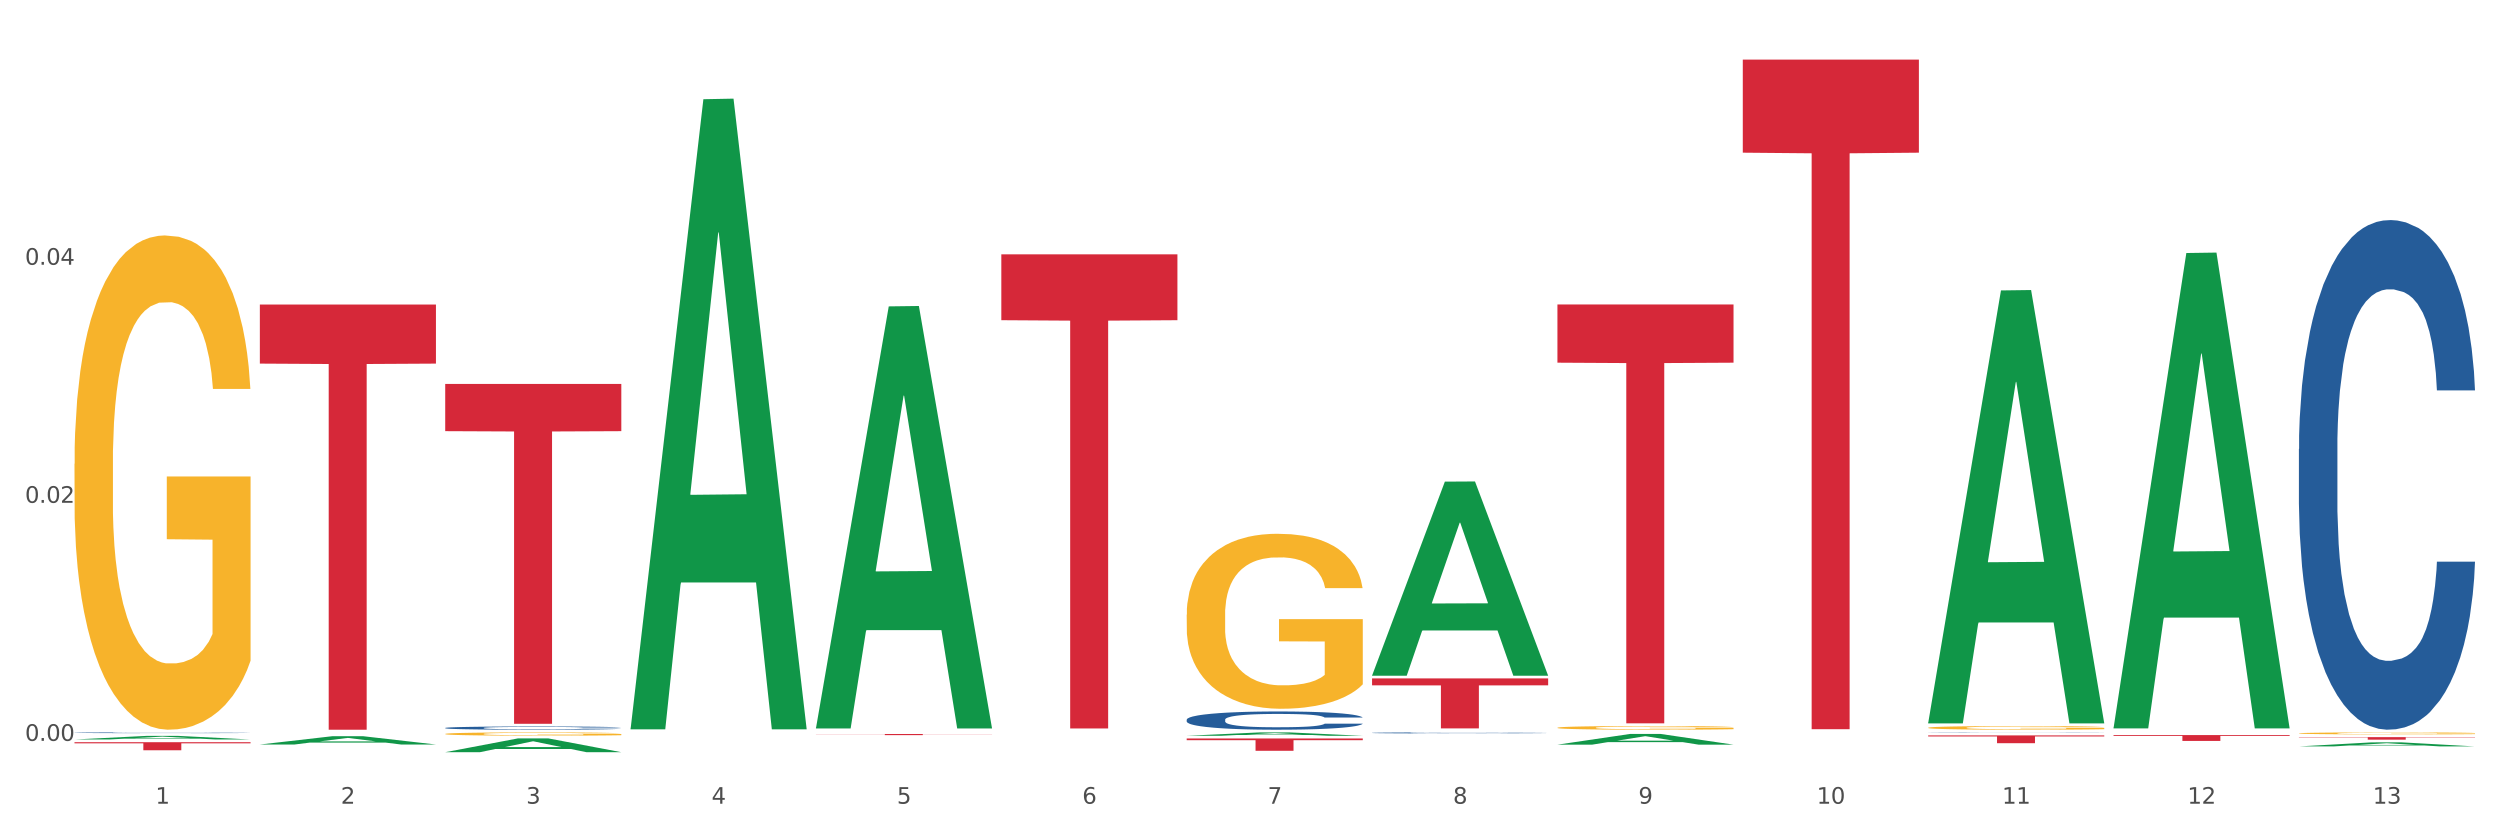 <?xml version="1.0" encoding="utf-8" standalone="no"?>
<!DOCTYPE svg PUBLIC "-//W3C//DTD SVG 1.1//EN"
  "http://www.w3.org/Graphics/SVG/1.1/DTD/svg11.dtd">
<svg xmlns:xlink="http://www.w3.org/1999/xlink" width="1080pt" height="360pt" viewBox="0 0 1080 360" xmlns="http://www.w3.org/2000/svg" version="1.1">
 <rect x="0" y="0" width="1080" height="360" fill="#333333" stroke="none"/>
 <defs>
  <style type="text/css">*{stroke-linejoin: round; stroke-linecap: butt}</style>
 </defs>
 <g id="figure_1">
  <g id="patch_1">
   <path d="M 0 360 
L 1080 360 
L 1080 0 
L 0 0 
z
" style="fill: #ffffff; stroke: #ffffff; stroke-linejoin: miter"/>
  </g>
  <g id="axes_1">
   <g id="matplotlib.axis_1">
    <g id="xtick_1">
     <g id="text_1">
      <!-- 1 -->
      <g style="fill: #4d4d4d" transform="translate(67.159 347.204) scale(0.096 -0.096)">
       <defs>
        <path id="DejaVuSans-31" d="M 794 531 
L 1825 531 
L 1825 4091 
L 703 3866 
L 703 4441 
L 1819 4666 
L 2450 4666 
L 2450 531 
L 3481 531 
L 3481 0 
L 794 0 
L 794 531 
z
" transform="scale(0.016)"/>
       </defs>
       <use xlink:href="#DejaVuSans-31"/>
      </g>
     </g>
    </g>
    <g id="xtick_2">
     <g id="text_2">
      <!-- 2 -->
      <g style="fill: #4d4d4d" transform="translate(147.238 347.204) scale(0.096 -0.096)">
       <defs>
        <path id="DejaVuSans-32" d="M 1228 531 
L 3431 531 
L 3431 0 
L 469 0 
L 469 531 
Q 828 903 1448 1529 
Q 2069 2156 2228 2338 
Q 2531 2678 2651 2914 
Q 2772 3150 2772 3378 
Q 2772 3750 2511 3984 
Q 2250 4219 1831 4219 
Q 1534 4219 1204 4116 
Q 875 4013 500 3803 
L 500 4441 
Q 881 4594 1212 4672 
Q 1544 4750 1819 4750 
Q 2544 4750 2975 4387 
Q 3406 4025 3406 3419 
Q 3406 3131 3298 2873 
Q 3191 2616 2906 2266 
Q 2828 2175 2409 1742 
Q 1991 1309 1228 531 
z
" transform="scale(0.016)"/>
       </defs>
       <use xlink:href="#DejaVuSans-32"/>
      </g>
     </g>
    </g>
    <g id="xtick_3">
     <g id="text_3">
      <!-- 3 -->
      <g style="fill: #4d4d4d" transform="translate(227.317 347.204) scale(0.096 -0.096)">
       <defs>
        <path id="DejaVuSans-33" d="M 2597 2516 
Q 3050 2419 3304 2112 
Q 3559 1806 3559 1356 
Q 3559 666 3084 287 
Q 2609 -91 1734 -91 
Q 1441 -91 1130 -33 
Q 819 25 488 141 
L 488 750 
Q 750 597 1062 519 
Q 1375 441 1716 441 
Q 2309 441 2620 675 
Q 2931 909 2931 1356 
Q 2931 1769 2642 2001 
Q 2353 2234 1838 2234 
L 1294 2234 
L 1294 2753 
L 1863 2753 
Q 2328 2753 2575 2939 
Q 2822 3125 2822 3475 
Q 2822 3834 2567 4026 
Q 2313 4219 1838 4219 
Q 1578 4219 1281 4162 
Q 984 4106 628 3988 
L 628 4550 
Q 988 4650 1302 4700 
Q 1616 4750 1894 4750 
Q 2613 4750 3031 4423 
Q 3450 4097 3450 3541 
Q 3450 3153 3228 2886 
Q 3006 2619 2597 2516 
z
" transform="scale(0.016)"/>
       </defs>
       <use xlink:href="#DejaVuSans-33"/>
      </g>
     </g>
    </g>
    <g id="xtick_4">
     <g id="text_4">
      <!-- 4 -->
      <g style="fill: #4d4d4d" transform="translate(307.396 347.204) scale(0.096 -0.096)">
       <defs>
        <path id="DejaVuSans-34" d="M 2419 4116 
L 825 1625 
L 2419 1625 
L 2419 4116 
z
M 2253 4666 
L 3047 4666 
L 3047 1625 
L 3713 1625 
L 3713 1100 
L 3047 1100 
L 3047 0 
L 2419 0 
L 2419 1100 
L 313 1100 
L 313 1709 
L 2253 4666 
z
" transform="scale(0.016)"/>
       </defs>
       <use xlink:href="#DejaVuSans-34"/>
      </g>
     </g>
    </g>
    <g id="xtick_5">
     <g id="text_5">
      <!-- 5 -->
      <g style="fill: #4d4d4d" transform="translate(387.475 347.204) scale(0.096 -0.096)">
       <defs>
        <path id="DejaVuSans-35" d="M 691 4666 
L 3169 4666 
L 3169 4134 
L 1269 4134 
L 1269 2991 
Q 1406 3038 1543 3061 
Q 1681 3084 1819 3084 
Q 2600 3084 3056 2656 
Q 3513 2228 3513 1497 
Q 3513 744 3044 326 
Q 2575 -91 1722 -91 
Q 1428 -91 1123 -41 
Q 819 9 494 109 
L 494 744 
Q 775 591 1075 516 
Q 1375 441 1709 441 
Q 2250 441 2565 725 
Q 2881 1009 2881 1497 
Q 2881 1984 2565 2268 
Q 2250 2553 1709 2553 
Q 1456 2553 1204 2497 
Q 953 2441 691 2322 
L 691 4666 
z
" transform="scale(0.016)"/>
       </defs>
       <use xlink:href="#DejaVuSans-35"/>
      </g>
     </g>
    </g>
    <g id="xtick_6">
     <g id="text_6">
      <!-- 6 -->
      <g style="fill: #4d4d4d" transform="translate(467.554 347.204) scale(0.096 -0.096)">
       <defs>
        <path id="DejaVuSans-36" d="M 2113 2584 
Q 1688 2584 1439 2293 
Q 1191 2003 1191 1497 
Q 1191 994 1439 701 
Q 1688 409 2113 409 
Q 2538 409 2786 701 
Q 3034 994 3034 1497 
Q 3034 2003 2786 2293 
Q 2538 2584 2113 2584 
z
M 3366 4563 
L 3366 3988 
Q 3128 4100 2886 4159 
Q 2644 4219 2406 4219 
Q 1781 4219 1451 3797 
Q 1122 3375 1075 2522 
Q 1259 2794 1537 2939 
Q 1816 3084 2150 3084 
Q 2853 3084 3261 2657 
Q 3669 2231 3669 1497 
Q 3669 778 3244 343 
Q 2819 -91 2113 -91 
Q 1303 -91 875 529 
Q 447 1150 447 2328 
Q 447 3434 972 4092 
Q 1497 4750 2381 4750 
Q 2619 4750 2861 4703 
Q 3103 4656 3366 4563 
z
" transform="scale(0.016)"/>
       </defs>
       <use xlink:href="#DejaVuSans-36"/>
      </g>
     </g>
    </g>
    <g id="xtick_7">
     <g id="text_7">
      <!-- 7 -->
      <g style="fill: #4d4d4d" transform="translate(547.634 347.204) scale(0.096 -0.096)">
       <defs>
        <path id="DejaVuSans-37" d="M 525 4666 
L 3525 4666 
L 3525 4397 
L 1831 0 
L 1172 0 
L 2766 4134 
L 525 4134 
L 525 4666 
z
" transform="scale(0.016)"/>
       </defs>
       <use xlink:href="#DejaVuSans-37"/>
      </g>
     </g>
    </g>
    <g id="xtick_8">
     <g id="text_8">
      <!-- 8 -->
      <g style="fill: #4d4d4d" transform="translate(627.713 347.204) scale(0.096 -0.096)">
       <defs>
        <path id="DejaVuSans-38" d="M 2034 2216 
Q 1584 2216 1326 1975 
Q 1069 1734 1069 1313 
Q 1069 891 1326 650 
Q 1584 409 2034 409 
Q 2484 409 2743 651 
Q 3003 894 3003 1313 
Q 3003 1734 2745 1975 
Q 2488 2216 2034 2216 
z
M 1403 2484 
Q 997 2584 770 2862 
Q 544 3141 544 3541 
Q 544 4100 942 4425 
Q 1341 4750 2034 4750 
Q 2731 4750 3128 4425 
Q 3525 4100 3525 3541 
Q 3525 3141 3298 2862 
Q 3072 2584 2669 2484 
Q 3125 2378 3379 2068 
Q 3634 1759 3634 1313 
Q 3634 634 3220 271 
Q 2806 -91 2034 -91 
Q 1263 -91 848 271 
Q 434 634 434 1313 
Q 434 1759 690 2068 
Q 947 2378 1403 2484 
z
M 1172 3481 
Q 1172 3119 1398 2916 
Q 1625 2713 2034 2713 
Q 2441 2713 2670 2916 
Q 2900 3119 2900 3481 
Q 2900 3844 2670 4047 
Q 2441 4250 2034 4250 
Q 1625 4250 1398 4047 
Q 1172 3844 1172 3481 
z
" transform="scale(0.016)"/>
       </defs>
       <use xlink:href="#DejaVuSans-38"/>
      </g>
     </g>
    </g>
    <g id="xtick_9">
     <g id="text_9">
      <!-- 9 -->
      <g style="fill: #4d4d4d" transform="translate(707.792 347.204) scale(0.096 -0.096)">
       <defs>
        <path id="DejaVuSans-39" d="M 703 97 
L 703 672 
Q 941 559 1184 500 
Q 1428 441 1663 441 
Q 2288 441 2617 861 
Q 2947 1281 2994 2138 
Q 2813 1869 2534 1725 
Q 2256 1581 1919 1581 
Q 1219 1581 811 2004 
Q 403 2428 403 3163 
Q 403 3881 828 4315 
Q 1253 4750 1959 4750 
Q 2769 4750 3195 4129 
Q 3622 3509 3622 2328 
Q 3622 1225 3098 567 
Q 2575 -91 1691 -91 
Q 1453 -91 1209 -44 
Q 966 3 703 97 
z
M 1959 2075 
Q 2384 2075 2632 2365 
Q 2881 2656 2881 3163 
Q 2881 3666 2632 3958 
Q 2384 4250 1959 4250 
Q 1534 4250 1286 3958 
Q 1038 3666 1038 3163 
Q 1038 2656 1286 2365 
Q 1534 2075 1959 2075 
z
" transform="scale(0.016)"/>
       </defs>
       <use xlink:href="#DejaVuSans-39"/>
      </g>
     </g>
    </g>
    <g id="xtick_10">
     <g id="text_10">
      <!-- 10 -->
      <g style="fill: #4d4d4d" transform="translate(784.817 347.204) scale(0.096 -0.096)">
       <defs>
        <path id="DejaVuSans-30" d="M 2034 4250 
Q 1547 4250 1301 3770 
Q 1056 3291 1056 2328 
Q 1056 1369 1301 889 
Q 1547 409 2034 409 
Q 2525 409 2770 889 
Q 3016 1369 3016 2328 
Q 3016 3291 2770 3770 
Q 2525 4250 2034 4250 
z
M 2034 4750 
Q 2819 4750 3233 4129 
Q 3647 3509 3647 2328 
Q 3647 1150 3233 529 
Q 2819 -91 2034 -91 
Q 1250 -91 836 529 
Q 422 1150 422 2328 
Q 422 3509 836 4129 
Q 1250 4750 2034 4750 
z
" transform="scale(0.016)"/>
       </defs>
       <use xlink:href="#DejaVuSans-31"/>
       <use xlink:href="#DejaVuSans-30" transform="translate(63.623 0)"/>
      </g>
     </g>
    </g>
    <g id="xtick_11">
     <g id="text_11">
      <!-- 11 -->
      <g style="fill: #4d4d4d" transform="translate(864.896 347.204) scale(0.096 -0.096)">
       <use xlink:href="#DejaVuSans-31"/>
       <use xlink:href="#DejaVuSans-31" transform="translate(63.623 0)"/>
      </g>
     </g>
    </g>
    <g id="xtick_12">
     <g id="text_12">
      <!-- 12 -->
      <g style="fill: #4d4d4d" transform="translate(944.975 347.204) scale(0.096 -0.096)">
       <use xlink:href="#DejaVuSans-31"/>
       <use xlink:href="#DejaVuSans-32" transform="translate(63.623 0)"/>
      </g>
     </g>
    </g>
    <g id="xtick_13">
     <g id="text_13">
      <!-- 13 -->
      <g style="fill: #4d4d4d" transform="translate(1025.054 347.204) scale(0.096 -0.096)">
       <use xlink:href="#DejaVuSans-31"/>
       <use xlink:href="#DejaVuSans-33" transform="translate(63.623 0)"/>
      </g>
     </g>
    </g>
    <g id="xtick_14"/>
    <g id="xtick_15"/>
    <g id="xtick_16"/>
    <g id="xtick_17"/>
    <g id="xtick_18"/>
    <g id="xtick_19"/>
    <g id="xtick_20"/>
    <g id="xtick_21"/>
    <g id="xtick_22"/>
    <g id="xtick_23"/>
    <g id="xtick_24"/>
    <g id="xtick_25"/>
   </g>
   <g id="matplotlib.axis_2">
    <g id="ytick_1">
     <g id="text_14">
      <!-- 0.00 -->
      <g style="fill: #4d4d4d" transform="translate(10.8 320.046) scale(0.096 -0.096)">
       <defs>
        <path id="DejaVuSans-2e" d="M 684 794 
L 1344 794 
L 1344 0 
L 684 0 
L 684 794 
z
" transform="scale(0.016)"/>
       </defs>
       <use xlink:href="#DejaVuSans-30"/>
       <use xlink:href="#DejaVuSans-2e" transform="translate(63.623 0)"/>
       <use xlink:href="#DejaVuSans-30" transform="translate(95.41 0)"/>
       <use xlink:href="#DejaVuSans-30" transform="translate(159.033 0)"/>
      </g>
     </g>
    </g>
    <g id="ytick_2">
     <g id="text_15">
      <!-- 0.02 -->
      <g style="fill: #4d4d4d" transform="translate(10.8 217.209) scale(0.096 -0.096)">
       <use xlink:href="#DejaVuSans-30"/>
       <use xlink:href="#DejaVuSans-2e" transform="translate(63.623 0)"/>
       <use xlink:href="#DejaVuSans-30" transform="translate(95.41 0)"/>
       <use xlink:href="#DejaVuSans-32" transform="translate(159.033 0)"/>
      </g>
     </g>
    </g>
    <g id="ytick_3">
     <g id="text_16">
      <!-- 0.04 -->
      <g style="fill: #4d4d4d" transform="translate(10.8 114.371) scale(0.096 -0.096)">
       <use xlink:href="#DejaVuSans-30"/>
       <use xlink:href="#DejaVuSans-2e" transform="translate(63.623 0)"/>
       <use xlink:href="#DejaVuSans-30" transform="translate(95.41 0)"/>
       <use xlink:href="#DejaVuSans-34" transform="translate(159.033 0)"/>
      </g>
     </g>
    </g>
    <g id="ytick_4"/>
    <g id="ytick_5"/>
    <g id="ytick_6"/>
   </g>
   <g id="PolyCollection_1">
    <path d="M 32.175 319.46 
L 32.253 319.458 
L 63.625 317.886 
L 76.644 317.885 
L 108.25 319.463 
L 93.192 319.463 
L 86.369 319.095 
L 53.978 319.095 
L 53.743 319.101 
L 47.155 319.463 
L 32.175 319.463 
L 32.175 319.46 
L 58.056 318.876 
L 82.291 318.875 
L 70.291 318.221 
L 70.134 318.218 
L 69.977 318.223 
L 57.978 318.875 
L 58.056 318.876 
L 32.175 319.46 
z
" clip-path="url(#p0b1a2abe03)" style="fill: #109648"/>
    <path d="M 512.65 265.525 
L 512.74 265.456 
L 512.74 262.97 
L 512.919 260.83 
L 513.818 255.652 
L 515.165 251.371 
L 516.153 249.093 
L 517.141 247.228 
L 518.308 245.364 
L 519.745 243.431 
L 522.35 240.6 
L 523.967 239.15 
L 525.943 237.632 
L 529.536 235.422 
L 532.14 234.179 
L 534.835 233.144 
L 539.236 231.901 
L 542.11 231.349 
L 545.164 230.934 
L 548.846 230.658 
L 551.631 230.589 
L 557.738 230.796 
L 562.948 231.418 
L 565.462 231.901 
L 568.696 232.73 
L 570.402 233.282 
L 573.187 234.387 
L 576.061 235.836 
L 578.037 237.079 
L 581.001 239.427 
L 583.246 241.774 
L 585.312 244.674 
L 586.39 246.676 
L 587.198 248.54 
L 587.917 250.681 
L 588.635 254.064 
L 572.468 254.064 
L 571.839 251.647 
L 570.851 249.369 
L 569.414 247.159 
L 568.157 245.779 
L 566.001 244.052 
L 564.025 242.948 
L 561.96 242.119 
L 559.445 241.429 
L 557.469 241.084 
L 554.684 240.807 
L 549.206 240.877 
L 545.523 241.429 
L 543.008 242.119 
L 541.391 242.741 
L 539.954 243.431 
L 538.338 244.398 
L 536.451 245.848 
L 535.104 247.159 
L 533.757 248.816 
L 532.679 250.473 
L 531.691 252.407 
L 530.883 254.478 
L 530.254 256.618 
L 529.715 259.242 
L 529.266 263.591 
L 529.266 273.05 
L 529.446 275.191 
L 529.895 278.021 
L 530.434 280.162 
L 531.332 282.716 
L 532.14 284.442 
L 533.667 286.928 
L 535.374 288.999 
L 536.721 290.311 
L 538.068 291.416 
L 540.403 292.934 
L 543.008 294.177 
L 545.254 294.937 
L 548.307 295.627 
L 550.373 295.903 
L 552.169 296.041 
L 556.571 296.041 
L 559.714 295.834 
L 563.217 295.351 
L 565.912 294.73 
L 568.157 293.97 
L 570.672 292.727 
L 572.289 291.554 
L 572.289 277.124 
L 552.529 277.055 
L 552.529 267.458 
L 588.725 267.458 
L 588.725 295.627 
L 587.198 297.077 
L 585.492 298.389 
L 583.695 299.563 
L 581.001 301.012 
L 577.767 302.393 
L 574.893 303.36 
L 571.839 304.188 
L 568.247 304.948 
L 563.576 305.638 
L 560.702 305.914 
L 557.109 306.122 
L 552.888 306.191 
L 549.206 306.053 
L 545.613 305.707 
L 541.841 305.086 
L 538.158 304.188 
L 535.374 303.291 
L 532.589 302.186 
L 529.625 300.736 
L 527.29 299.355 
L 525.494 298.113 
L 523.518 296.525 
L 521.362 294.453 
L 519.745 292.589 
L 518.308 290.656 
L 516.781 288.171 
L 515.704 286.03 
L 514.626 283.338 
L 513.997 281.335 
L 513.279 278.228 
L 512.74 273.879 
L 512.65 265.525 
z
" clip-path="url(#p0b1a2abe03)" style="fill: #f7b32b"/>
    <path d="M 672.808 314.381 
L 672.898 314.379 
L 672.898 314.327 
L 673.078 314.282 
L 673.976 314.173 
L 675.323 314.083 
L 676.311 314.035 
L 677.299 313.996 
L 678.467 313.957 
L 679.904 313.916 
L 682.508 313.856 
L 684.125 313.826 
L 686.101 313.794 
L 689.694 313.747 
L 692.299 313.721 
L 694.993 313.699 
L 699.394 313.673 
L 702.268 313.662 
L 705.322 313.653 
L 709.005 313.647 
L 711.789 313.646 
L 717.896 313.65 
L 723.106 313.663 
L 725.621 313.673 
L 728.854 313.691 
L 730.561 313.702 
L 733.345 313.726 
L 736.219 313.756 
L 738.195 313.782 
L 741.159 313.832 
L 743.405 313.881 
L 745.47 313.942 
L 746.548 313.984 
L 747.357 314.023 
L 748.075 314.068 
L 748.794 314.14 
L 732.626 314.14 
L 731.998 314.089 
L 731.01 314.041 
L 729.573 313.994 
L 728.315 313.965 
L 726.16 313.929 
L 724.184 313.906 
L 722.118 313.888 
L 719.603 313.874 
L 717.627 313.867 
L 714.843 313.861 
L 709.364 313.862 
L 705.681 313.874 
L 703.166 313.888 
L 701.55 313.901 
L 700.113 313.916 
L 698.496 313.936 
L 696.61 313.967 
L 695.263 313.994 
L 693.915 314.029 
L 692.837 314.064 
L 691.849 314.105 
L 691.041 314.148 
L 690.412 314.193 
L 689.873 314.249 
L 689.424 314.34 
L 689.424 314.539 
L 689.604 314.584 
L 690.053 314.644 
L 690.592 314.689 
L 691.49 314.742 
L 692.299 314.779 
L 693.825 314.831 
L 695.532 314.875 
L 696.879 314.902 
L 698.226 314.925 
L 700.562 314.957 
L 703.166 314.984 
L 705.412 315 
L 708.466 315.014 
L 710.531 315.02 
L 712.328 315.023 
L 716.729 315.023 
L 719.872 315.018 
L 723.375 315.008 
L 726.07 314.995 
L 728.315 314.979 
L 730.83 314.953 
L 732.447 314.928 
L 732.447 314.625 
L 712.687 314.623 
L 712.687 314.421 
L 748.883 314.421 
L 748.883 315.014 
L 747.357 315.045 
L 745.65 315.072 
L 743.854 315.097 
L 741.159 315.127 
L 737.926 315.156 
L 735.052 315.177 
L 731.998 315.194 
L 728.405 315.21 
L 723.735 315.225 
L 720.86 315.231 
L 717.268 315.235 
L 713.046 315.236 
L 709.364 315.233 
L 705.771 315.226 
L 701.999 315.213 
L 698.316 315.194 
L 695.532 315.175 
L 692.748 315.152 
L 689.784 315.122 
L 687.448 315.093 
L 685.652 315.066 
L 683.676 315.033 
L 681.52 314.989 
L 679.904 314.95 
L 678.467 314.91 
L 676.94 314.857 
L 675.862 314.812 
L 674.784 314.756 
L 674.155 314.713 
L 673.437 314.648 
L 672.898 314.557 
L 672.808 314.381 
z
" clip-path="url(#p0b1a2abe03)" style="fill: #f7b32b"/>
    <path d="M 832.967 314.388 
L 833.056 314.387 
L 833.056 314.335 
L 833.236 314.29 
L 834.134 314.183 
L 835.481 314.093 
L 836.469 314.046 
L 837.457 314.007 
L 838.625 313.968 
L 840.062 313.928 
L 842.667 313.869 
L 844.283 313.838 
L 846.259 313.807 
L 849.852 313.761 
L 852.457 313.735 
L 855.151 313.713 
L 859.552 313.687 
L 862.427 313.676 
L 865.48 313.667 
L 869.163 313.661 
L 871.947 313.66 
L 878.055 313.664 
L 883.264 313.677 
L 885.779 313.687 
L 889.012 313.705 
L 890.719 313.716 
L 893.503 313.739 
L 896.377 313.769 
L 898.353 313.795 
L 901.317 313.844 
L 903.563 313.893 
L 905.629 313.954 
L 906.706 313.995 
L 907.515 314.034 
L 908.233 314.079 
L 908.952 314.149 
L 892.785 314.149 
L 892.156 314.099 
L 891.168 314.052 
L 889.731 314.005 
L 888.474 313.977 
L 886.318 313.941 
L 884.342 313.918 
L 882.276 313.9 
L 879.761 313.886 
L 877.785 313.879 
L 875.001 313.873 
L 869.522 313.874 
L 865.84 313.886 
L 863.325 313.9 
L 861.708 313.913 
L 860.271 313.928 
L 858.654 313.948 
L 856.768 313.978 
L 855.421 314.005 
L 854.074 314.04 
L 852.996 314.075 
L 852.008 314.115 
L 851.199 314.158 
L 850.571 314.203 
L 850.032 314.257 
L 849.583 314.348 
L 849.583 314.545 
L 849.762 314.59 
L 850.211 314.649 
L 850.75 314.694 
L 851.648 314.747 
L 852.457 314.783 
L 853.984 314.835 
L 855.69 314.878 
L 857.038 314.905 
L 858.385 314.928 
L 860.72 314.96 
L 863.325 314.986 
L 865.57 315.002 
L 868.624 315.016 
L 870.69 315.022 
L 872.486 315.025 
L 876.887 315.025 
L 880.031 315.02 
L 883.534 315.01 
L 886.228 314.997 
L 888.474 314.982 
L 890.988 314.956 
L 892.605 314.931 
L 892.605 314.63 
L 872.845 314.629 
L 872.845 314.429 
L 909.042 314.429 
L 909.042 315.016 
L 907.515 315.046 
L 905.808 315.074 
L 904.012 315.098 
L 901.317 315.128 
L 898.084 315.157 
L 895.21 315.177 
L 892.156 315.195 
L 888.563 315.21 
L 883.893 315.225 
L 881.019 315.231 
L 877.426 315.235 
L 873.205 315.236 
L 869.522 315.233 
L 865.929 315.226 
L 862.157 315.213 
L 858.475 315.195 
L 855.69 315.176 
L 852.906 315.153 
L 849.942 315.123 
L 847.607 315.094 
L 845.81 315.068 
L 843.834 315.035 
L 841.679 314.992 
L 840.062 314.953 
L 838.625 314.912 
L 837.098 314.861 
L 836.02 314.816 
L 834.942 314.76 
L 834.314 314.718 
L 833.595 314.653 
L 833.056 314.563 
L 832.967 314.388 
z
" clip-path="url(#p0b1a2abe03)" style="fill: #f7b32b"/>
    <path d="M 993.125 316.8 
L 993.215 316.799 
L 993.215 316.771 
L 993.394 316.746 
L 994.292 316.687 
L 995.64 316.637 
L 996.628 316.611 
L 997.616 316.59 
L 998.783 316.568 
L 1000.22 316.546 
L 1002.825 316.514 
L 1004.442 316.497 
L 1006.418 316.48 
L 1010.01 316.454 
L 1012.615 316.44 
L 1015.31 316.428 
L 1019.711 316.414 
L 1022.585 316.408 
L 1025.639 316.403 
L 1029.321 316.4 
L 1032.105 316.399 
L 1038.213 316.401 
L 1043.422 316.408 
L 1045.937 316.414 
L 1049.171 316.423 
L 1050.877 316.43 
L 1053.662 316.442 
L 1056.536 316.459 
L 1058.512 316.473 
L 1061.476 316.5 
L 1063.721 316.527 
L 1065.787 316.561 
L 1066.865 316.584 
L 1067.673 316.605 
L 1068.392 316.629 
L 1069.11 316.668 
L 1052.943 316.668 
L 1052.314 316.641 
L 1051.326 316.614 
L 1049.889 316.589 
L 1048.632 316.573 
L 1046.476 316.553 
L 1044.5 316.541 
L 1042.434 316.531 
L 1039.92 316.523 
L 1037.944 316.519 
L 1035.159 316.516 
L 1029.68 316.517 
L 1025.998 316.523 
L 1023.483 316.531 
L 1021.866 316.538 
L 1020.429 316.546 
L 1018.813 316.557 
L 1016.926 316.574 
L 1015.579 316.589 
L 1014.232 316.608 
L 1013.154 316.627 
L 1012.166 316.649 
L 1011.358 316.673 
L 1010.729 316.698 
L 1010.19 316.728 
L 1009.741 316.778 
L 1009.741 316.886 
L 1009.921 316.911 
L 1010.37 316.943 
L 1010.909 316.968 
L 1011.807 316.997 
L 1012.615 317.017 
L 1014.142 317.046 
L 1015.849 317.069 
L 1017.196 317.084 
L 1018.543 317.097 
L 1020.878 317.114 
L 1023.483 317.129 
L 1025.728 317.137 
L 1028.782 317.145 
L 1030.848 317.149 
L 1032.644 317.15 
L 1037.045 317.15 
L 1040.189 317.148 
L 1043.692 317.142 
L 1046.386 317.135 
L 1048.632 317.126 
L 1051.147 317.112 
L 1052.763 317.099 
L 1052.763 316.933 
L 1033.004 316.932 
L 1033.004 316.822 
L 1069.2 316.822 
L 1069.2 317.145 
L 1067.673 317.162 
L 1065.967 317.177 
L 1064.17 317.191 
L 1061.476 317.207 
L 1058.242 317.223 
L 1055.368 317.234 
L 1052.314 317.244 
L 1048.722 317.252 
L 1044.051 317.26 
L 1041.177 317.263 
L 1037.584 317.266 
L 1033.363 317.267 
L 1029.68 317.265 
L 1026.088 317.261 
L 1022.315 317.254 
L 1018.633 317.244 
L 1015.849 317.233 
L 1013.064 317.221 
L 1010.1 317.204 
L 1007.765 317.188 
L 1005.969 317.174 
L 1003.993 317.156 
L 1001.837 317.132 
L 1000.22 317.11 
L 998.783 317.088 
L 997.256 317.06 
L 996.179 317.035 
L 995.101 317.004 
L 994.472 316.981 
L 993.754 316.946 
L 993.215 316.896 
L 993.125 316.8 
z
" clip-path="url(#p0b1a2abe03)" style="fill: #f7b32b"/>
    <path d="M 993.125 193.992 
L 993.215 193.791 
L 993.215 188.161 
L 993.485 180.52 
L 994.474 166.446 
L 995.733 155.789 
L 997.891 143.323 
L 999.06 138.095 
L 1000.588 132.264 
L 1003.736 122.814 
L 1007.333 114.771 
L 1009.851 110.347 
L 1011.739 107.532 
L 1015.965 102.506 
L 1018.393 100.294 
L 1020.911 98.484 
L 1023.069 97.278 
L 1026.666 95.87 
L 1029.544 95.267 
L 1032.871 95.066 
L 1035.659 95.267 
L 1039.345 96.072 
L 1044.741 98.484 
L 1046.809 99.892 
L 1049.597 102.305 
L 1052.474 105.522 
L 1054.812 108.739 
L 1057.51 113.363 
L 1060.298 119.395 
L 1062.995 127.036 
L 1064.884 134.073 
L 1066.412 141.513 
L 1067.761 150.561 
L 1068.75 160.413 
L 1069.2 168.657 
L 1052.744 168.657 
L 1052.294 161.218 
L 1051.395 153.175 
L 1050.496 147.746 
L 1049.507 143.323 
L 1047.978 138.296 
L 1046.629 135.079 
L 1044.381 131.259 
L 1042.313 128.846 
L 1040.604 127.438 
L 1038.536 126.232 
L 1034.13 125.025 
L 1030.983 125.025 
L 1029.004 125.428 
L 1026.576 126.433 
L 1024.508 127.84 
L 1022.08 130.253 
L 1020.192 132.867 
L 1018.303 136.285 
L 1017.224 138.698 
L 1015.606 143.122 
L 1014.527 146.741 
L 1013.088 152.974 
L 1012.278 157.397 
L 1010.84 168.858 
L 1010.21 177.303 
L 1009.94 183.134 
L 1009.761 189.568 
L 1009.761 220.935 
L 1010.3 235.01 
L 1010.75 241.042 
L 1011.469 247.878 
L 1012.818 256.725 
L 1014.796 265.371 
L 1016.865 271.604 
L 1018.573 275.425 
L 1020.192 278.24 
L 1021.81 280.451 
L 1023.789 282.462 
L 1025.407 283.669 
L 1027.835 284.875 
L 1030.713 285.478 
L 1032.961 285.478 
L 1037.547 284.473 
L 1039.615 283.467 
L 1041.594 282.06 
L 1043.752 279.848 
L 1045.46 277.435 
L 1046.449 275.626 
L 1048.068 271.806 
L 1049.327 267.784 
L 1050.406 263.16 
L 1051.125 259.138 
L 1051.935 253.106 
L 1052.564 246.27 
L 1052.744 242.651 
L 1069.2 242.651 
L 1068.84 249.889 
L 1068.211 256.926 
L 1066.952 266.377 
L 1065.963 271.806 
L 1064.434 278.441 
L 1062.815 284.071 
L 1060.567 290.304 
L 1058.499 294.928 
L 1056.341 298.95 
L 1054.003 302.569 
L 1049.777 307.596 
L 1048.248 309.003 
L 1045.011 311.416 
L 1042.493 312.824 
L 1038.806 314.231 
L 1035.029 315.035 
L 1031.072 315.236 
L 1027.565 314.834 
L 1023.699 313.628 
L 1021.271 312.421 
L 1018.573 310.612 
L 1015.426 307.797 
L 1012.458 304.379 
L 1009.671 300.357 
L 1007.063 295.733 
L 1004.635 290.505 
L 1001.488 281.859 
L 999.15 273.414 
L 997.441 265.572 
L 996.272 258.937 
L 995.103 250.492 
L 994.474 244.661 
L 993.485 230.586 
L 993.125 217.517 
L 993.125 193.992 
z
" clip-path="url(#p0b1a2abe03)" style="fill: #255c99"/>
    <path d="M 993.125 318.429 
L 1069.2 318.429 
L 1069.2 318.583 
L 1039.275 318.584 
L 1039.275 319.539 
L 1022.87 319.539 
L 1022.87 318.584 
L 993.125 318.583 
L 993.125 318.43 
L 993.125 318.429 
z
" clip-path="url(#p0b1a2abe03)" style="fill: #d62839"/>
    <path d="M 913.046 317.558 
L 989.121 317.558 
L 989.121 317.911 
L 959.196 317.913 
L 959.196 320.096 
L 942.791 320.096 
L 942.791 317.913 
L 913.046 317.911 
L 913.046 317.56 
L 913.046 317.558 
z
" clip-path="url(#p0b1a2abe03)" style="fill: #d62839"/>
    <path d="M 832.967 317.689 
L 909.042 317.689 
L 909.042 318.157 
L 879.116 318.16 
L 879.116 321.056 
L 862.712 321.056 
L 862.712 318.16 
L 832.967 318.157 
L 832.967 317.692 
L 832.967 317.689 
z
" clip-path="url(#p0b1a2abe03)" style="fill: #d62839"/>
    <path d="M 752.887 25.759 
L 828.963 25.759 
L 828.963 65.956 
L 799.037 66.228 
L 799.037 315.013 
L 782.632 315.013 
L 782.632 66.228 
L 752.887 65.956 
L 752.887 26.031 
L 752.887 25.759 
z
" clip-path="url(#p0b1a2abe03)" style="fill: #d62839"/>
    <path d="M 672.808 131.532 
L 748.883 131.532 
L 748.883 156.678 
L 718.958 156.848 
L 718.958 312.483 
L 702.553 312.483 
L 702.553 156.848 
L 672.808 156.678 
L 672.808 131.702 
L 672.808 131.532 
z
" clip-path="url(#p0b1a2abe03)" style="fill: #d62839"/>
    <path d="M 192.333 317.053 
L 192.423 317.052 
L 192.423 317.005 
L 192.603 316.965 
L 193.501 316.868 
L 194.848 316.788 
L 195.836 316.745 
L 196.824 316.71 
L 197.992 316.675 
L 199.429 316.639 
L 202.034 316.586 
L 203.65 316.559 
L 205.626 316.531 
L 209.219 316.489 
L 211.824 316.466 
L 214.518 316.447 
L 218.919 316.423 
L 221.793 316.413 
L 224.847 316.405 
L 228.53 316.4 
L 231.314 316.399 
L 237.422 316.403 
L 242.631 316.414 
L 245.146 316.423 
L 248.379 316.439 
L 250.086 316.449 
L 252.87 316.47 
L 255.744 316.497 
L 257.72 316.52 
L 260.684 316.564 
L 262.93 316.608 
L 264.995 316.663 
L 266.073 316.7 
L 266.882 316.735 
L 267.6 316.775 
L 268.319 316.838 
L 252.152 316.838 
L 251.523 316.793 
L 250.535 316.75 
L 249.098 316.709 
L 247.84 316.683 
L 245.685 316.651 
L 243.709 316.63 
L 241.643 316.615 
L 239.128 316.602 
L 237.152 316.595 
L 234.368 316.59 
L 228.889 316.591 
L 225.206 316.602 
L 222.692 316.615 
L 221.075 316.626 
L 219.638 316.639 
L 218.021 316.657 
L 216.135 316.685 
L 214.788 316.709 
L 213.44 316.74 
L 212.363 316.771 
L 211.375 316.807 
L 210.566 316.846 
L 209.937 316.886 
L 209.399 316.935 
L 208.949 317.017 
L 208.949 317.194 
L 209.129 317.234 
L 209.578 317.287 
L 210.117 317.327 
L 211.015 317.375 
L 211.824 317.407 
L 213.351 317.453 
L 215.057 317.492 
L 216.404 317.517 
L 217.752 317.537 
L 220.087 317.566 
L 222.692 317.589 
L 224.937 317.603 
L 227.991 317.616 
L 230.057 317.621 
L 231.853 317.624 
L 236.254 317.624 
L 239.398 317.62 
L 242.9 317.611 
L 245.595 317.599 
L 247.84 317.585 
L 250.355 317.562 
L 251.972 317.54 
L 251.972 317.27 
L 232.212 317.269 
L 232.212 317.089 
L 268.408 317.089 
L 268.408 317.616 
L 266.882 317.643 
L 265.175 317.668 
L 263.379 317.69 
L 260.684 317.717 
L 257.451 317.743 
L 254.577 317.761 
L 251.523 317.777 
L 247.93 317.791 
L 243.26 317.804 
L 240.386 317.809 
L 236.793 317.813 
L 232.571 317.814 
L 228.889 317.811 
L 225.296 317.805 
L 221.524 317.793 
L 217.841 317.777 
L 215.057 317.76 
L 212.273 317.739 
L 209.309 317.712 
L 206.974 317.686 
L 205.177 317.663 
L 203.201 317.633 
L 201.046 317.594 
L 199.429 317.559 
L 197.992 317.523 
L 196.465 317.477 
L 195.387 317.437 
L 194.309 317.386 
L 193.681 317.349 
L 192.962 317.291 
L 192.423 317.209 
L 192.333 317.053 
z
" clip-path="url(#p0b1a2abe03)" style="fill: #f7b32b"/>
    <path d="M 592.729 293.068 
L 668.804 293.068 
L 668.804 296.07 
L 638.879 296.09 
L 638.879 314.669 
L 622.474 314.669 
L 622.474 296.09 
L 592.729 296.07 
L 592.729 293.089 
L 592.729 293.068 
z
" clip-path="url(#p0b1a2abe03)" style="fill: #d62839"/>
    <path d="M 432.571 109.86 
L 508.646 109.86 
L 508.646 138.324 
L 478.721 138.516 
L 478.721 314.686 
L 462.316 314.686 
L 462.316 138.516 
L 432.571 138.324 
L 432.571 110.052 
L 432.571 109.86 
z
" clip-path="url(#p0b1a2abe03)" style="fill: #d62839"/>
    <path d="M 352.492 317.089 
L 428.567 317.089 
L 428.567 317.156 
L 398.641 317.157 
L 398.641 317.574 
L 382.237 317.574 
L 382.237 317.157 
L 352.492 317.156 
L 352.492 317.089 
L 352.492 317.089 
z
" clip-path="url(#p0b1a2abe03)" style="fill: #d62839"/>
    <path d="M 192.333 165.855 
L 268.408 165.855 
L 268.408 186.258 
L 238.483 186.396 
L 238.483 312.677 
L 222.078 312.677 
L 222.078 186.396 
L 192.333 186.258 
L 192.333 165.993 
L 192.333 165.855 
z
" clip-path="url(#p0b1a2abe03)" style="fill: #d62839"/>
    <path d="M 32.175 200.376 
L 32.265 200.181 
L 32.265 193.161 
L 32.444 187.115 
L 33.343 172.49 
L 34.69 160.399 
L 35.678 153.964 
L 36.666 148.699 
L 37.833 143.433 
L 39.271 137.973 
L 41.875 129.978 
L 43.492 125.883 
L 45.468 121.592 
L 49.061 115.352 
L 51.665 111.842 
L 54.36 108.917 
L 58.761 105.407 
L 61.635 103.847 
L 64.689 102.677 
L 68.371 101.897 
L 71.156 101.702 
L 77.263 102.287 
L 82.473 104.042 
L 84.988 105.407 
L 88.221 107.747 
L 89.927 109.307 
L 92.712 112.427 
L 95.586 116.522 
L 97.562 120.032 
L 100.526 126.663 
L 102.771 133.293 
L 104.837 141.483 
L 105.915 147.139 
L 106.723 152.404 
L 107.442 158.449 
L 108.16 168.005 
L 91.993 168.005 
L 91.365 161.179 
L 90.377 154.744 
L 88.939 148.504 
L 87.682 144.603 
L 85.526 139.728 
L 83.55 136.608 
L 81.485 134.268 
L 78.97 132.318 
L 76.994 131.343 
L 74.209 130.563 
L 68.731 130.758 
L 65.048 132.318 
L 62.533 134.268 
L 60.917 136.023 
L 59.479 137.973 
L 57.863 140.703 
L 55.977 144.798 
L 54.629 148.504 
L 53.282 153.184 
L 52.204 157.864 
L 51.216 163.324 
L 50.408 169.175 
L 49.779 175.22 
L 49.24 182.63 
L 48.791 194.916 
L 48.791 221.632 
L 48.971 227.677 
L 49.42 235.673 
L 49.959 241.718 
L 50.857 248.933 
L 51.665 253.809 
L 53.192 260.829 
L 54.899 266.679 
L 56.246 270.384 
L 57.593 273.504 
L 59.929 277.795 
L 62.533 281.305 
L 64.779 283.45 
L 67.832 285.4 
L 69.898 286.18 
L 71.695 286.57 
L 76.096 286.57 
L 79.239 285.985 
L 82.742 284.62 
L 85.437 282.865 
L 87.682 280.72 
L 90.197 277.21 
L 91.814 273.894 
L 91.814 233.138 
L 72.054 232.943 
L 72.054 205.836 
L 108.25 205.836 
L 108.25 285.4 
L 106.723 289.495 
L 105.017 293.2 
L 103.22 296.515 
L 100.526 300.611 
L 97.292 304.511 
L 94.418 307.241 
L 91.365 309.581 
L 87.772 311.726 
L 83.101 313.676 
L 80.227 314.456 
L 76.635 315.041 
L 72.413 315.236 
L 68.731 314.846 
L 65.138 313.871 
L 61.366 312.116 
L 57.683 309.581 
L 54.899 307.046 
L 52.114 303.926 
L 49.15 299.831 
L 46.815 295.93 
L 45.019 292.42 
L 43.043 287.935 
L 40.887 282.085 
L 39.271 276.82 
L 37.833 271.359 
L 36.307 264.339 
L 35.229 258.294 
L 34.151 250.688 
L 33.522 245.033 
L 32.804 236.258 
L 32.265 223.972 
L 32.175 200.376 
z
" clip-path="url(#p0b1a2abe03)" style="fill: #f7b32b"/>
    <path d="M 112.254 131.552 
L 188.329 131.552 
L 188.329 157.078 
L 158.404 157.25 
L 158.404 315.236 
L 141.999 315.236 
L 141.999 157.25 
L 112.254 157.078 
L 112.254 131.724 
L 112.254 131.552 
z
" clip-path="url(#p0b1a2abe03)" style="fill: #d62839"/>
    <path d="M 32.175 320.625 
L 108.25 320.625 
L 108.25 321.111 
L 78.325 321.114 
L 78.325 324.121 
L 61.92 324.121 
L 61.92 321.114 
L 32.175 321.111 
L 32.175 320.629 
L 32.175 320.625 
z
" clip-path="url(#p0b1a2abe03)" style="fill: #d62839"/>
    <path d="M 32.175 316.544 
L 32.265 316.544 
L 32.265 316.536 
L 32.535 316.524 
L 33.524 316.504 
L 34.783 316.488 
L 36.941 316.47 
L 38.11 316.462 
L 39.639 316.454 
L 42.786 316.44 
L 46.383 316.428 
L 48.901 316.421 
L 50.789 316.417 
L 55.016 316.41 
L 57.443 316.407 
L 59.961 316.404 
L 62.119 316.402 
L 65.716 316.4 
L 68.594 316.399 
L 71.921 316.399 
L 74.709 316.399 
L 78.396 316.4 
L 83.791 316.404 
L 85.859 316.406 
L 88.647 316.41 
L 91.524 316.414 
L 93.862 316.419 
L 96.56 316.426 
L 99.348 316.435 
L 102.045 316.446 
L 103.934 316.456 
L 105.463 316.467 
L 106.811 316.48 
L 107.801 316.495 
L 108.25 316.507 
L 91.794 316.507 
L 91.345 316.496 
L 90.445 316.484 
L 89.546 316.476 
L 88.557 316.47 
L 87.028 316.462 
L 85.679 316.458 
L 83.431 316.452 
L 81.363 316.449 
L 79.655 316.446 
L 77.586 316.445 
L 73.18 316.443 
L 70.033 316.443 
L 68.054 316.443 
L 65.627 316.445 
L 63.558 316.447 
L 61.13 316.451 
L 59.242 316.454 
L 57.354 316.459 
L 56.274 316.463 
L 54.656 316.469 
L 53.577 316.475 
L 52.138 316.484 
L 51.329 316.49 
L 49.89 316.507 
L 49.26 316.52 
L 48.991 316.528 
L 48.811 316.538 
L 48.811 316.584 
L 49.35 316.604 
L 49.8 316.613 
L 50.519 316.623 
L 51.868 316.636 
L 53.847 316.649 
L 55.915 316.658 
L 57.623 316.664 
L 59.242 316.668 
L 60.861 316.671 
L 62.839 316.674 
L 64.457 316.676 
L 66.885 316.678 
L 69.763 316.679 
L 72.011 316.679 
L 76.597 316.677 
L 78.665 316.676 
L 80.644 316.674 
L 82.802 316.67 
L 84.51 316.667 
L 85.5 316.664 
L 87.118 316.658 
L 88.377 316.653 
L 89.456 316.646 
L 90.176 316.64 
L 90.985 316.631 
L 91.614 316.621 
L 91.794 316.616 
L 108.25 316.616 
L 107.89 316.626 
L 107.261 316.637 
L 106.002 316.65 
L 105.013 316.658 
L 103.484 316.668 
L 101.866 316.676 
L 99.618 316.686 
L 97.549 316.692 
L 95.391 316.698 
L 93.053 316.704 
L 88.827 316.711 
L 87.298 316.713 
L 84.061 316.717 
L 81.543 316.719 
L 77.856 316.721 
L 74.079 316.722 
L 70.123 316.722 
L 66.616 316.722 
L 62.749 316.72 
L 60.321 316.718 
L 57.623 316.715 
L 54.476 316.711 
L 51.509 316.706 
L 48.721 316.7 
L 46.113 316.694 
L 43.685 316.686 
L 40.538 316.673 
L 38.2 316.661 
L 36.491 316.649 
L 35.322 316.64 
L 34.153 316.627 
L 33.524 316.619 
L 32.535 316.598 
L 32.175 316.579 
L 32.175 316.544 
z
" clip-path="url(#p0b1a2abe03)" style="fill: #255c99"/>
    <path d="M 192.333 314.467 
L 192.423 314.466 
L 192.423 314.43 
L 192.693 314.381 
L 193.682 314.292 
L 194.941 314.224 
L 197.099 314.145 
L 198.268 314.112 
L 199.797 314.075 
L 202.944 314.015 
L 206.541 313.964 
L 209.059 313.936 
L 210.947 313.918 
L 215.174 313.886 
L 217.602 313.872 
L 220.12 313.861 
L 222.278 313.853 
L 225.875 313.844 
L 228.752 313.84 
L 232.079 313.839 
L 234.867 313.84 
L 238.554 313.845 
L 243.949 313.861 
L 246.018 313.87 
L 248.805 313.885 
L 251.683 313.905 
L 254.021 313.926 
L 256.718 313.955 
L 259.506 313.993 
L 262.204 314.042 
L 264.092 314.087 
L 265.621 314.134 
L 266.97 314.191 
L 267.959 314.254 
L 268.408 314.306 
L 251.953 314.306 
L 251.503 314.259 
L 250.604 314.208 
L 249.704 314.173 
L 248.715 314.145 
L 247.187 314.113 
L 245.838 314.093 
L 243.59 314.069 
L 241.521 314.053 
L 239.813 314.045 
L 237.745 314.037 
L 233.338 314.029 
L 230.191 314.029 
L 228.213 314.032 
L 225.785 314.038 
L 223.717 314.047 
L 221.289 314.062 
L 219.4 314.079 
L 217.512 314.101 
L 216.433 314.116 
L 214.814 314.144 
L 213.735 314.167 
L 212.296 314.207 
L 211.487 314.235 
L 210.048 314.307 
L 209.419 314.361 
L 209.149 314.398 
L 208.969 314.439 
L 208.969 314.638 
L 209.509 314.727 
L 209.958 314.765 
L 210.678 314.809 
L 212.027 314.865 
L 214.005 314.92 
L 216.073 314.959 
L 217.782 314.984 
L 219.4 315.002 
L 221.019 315.016 
L 222.997 315.028 
L 224.616 315.036 
L 227.044 315.044 
L 229.921 315.047 
L 232.169 315.047 
L 236.755 315.041 
L 238.824 315.035 
L 240.802 315.026 
L 242.96 315.012 
L 244.669 314.996 
L 245.658 314.985 
L 247.276 314.961 
L 248.535 314.935 
L 249.615 314.906 
L 250.334 314.88 
L 251.143 314.842 
L 251.773 314.799 
L 251.953 314.776 
L 268.408 314.776 
L 268.049 314.822 
L 267.419 314.866 
L 266.16 314.926 
L 265.171 314.961 
L 263.643 315.003 
L 262.024 315.039 
L 259.776 315.078 
L 257.708 315.107 
L 255.549 315.133 
L 253.211 315.156 
L 248.985 315.188 
L 247.456 315.197 
L 244.219 315.212 
L 241.701 315.221 
L 238.014 315.23 
L 234.238 315.235 
L 230.281 315.236 
L 226.774 315.234 
L 222.907 315.226 
L 220.479 315.218 
L 217.782 315.207 
L 214.634 315.189 
L 211.667 315.167 
L 208.879 315.142 
L 206.271 315.113 
L 203.843 315.079 
L 200.696 315.025 
L 198.358 314.971 
L 196.65 314.921 
L 195.481 314.879 
L 194.312 314.825 
L 193.682 314.788 
L 192.693 314.699 
L 192.333 314.616 
L 192.333 314.467 
z
" clip-path="url(#p0b1a2abe03)" style="fill: #255c99"/>
    <path d="M 512.65 310.895 
L 512.74 310.888 
L 512.74 310.686 
L 513.01 310.413 
L 513.999 309.909 
L 515.258 309.527 
L 517.416 309.081 
L 518.585 308.894 
L 520.114 308.685 
L 523.261 308.347 
L 526.858 308.059 
L 529.376 307.9 
L 531.264 307.8 
L 535.49 307.62 
L 537.918 307.54 
L 540.436 307.476 
L 542.594 307.432 
L 546.191 307.382 
L 549.069 307.36 
L 552.396 307.353 
L 555.184 307.36 
L 558.871 307.389 
L 564.266 307.476 
L 566.334 307.526 
L 569.122 307.612 
L 571.999 307.728 
L 574.337 307.843 
L 577.035 308.008 
L 579.823 308.224 
L 582.52 308.498 
L 584.409 308.75 
L 585.937 309.016 
L 587.286 309.34 
L 588.275 309.693 
L 588.725 309.988 
L 572.269 309.988 
L 571.819 309.722 
L 570.92 309.434 
L 570.021 309.239 
L 569.032 309.081 
L 567.503 308.901 
L 566.154 308.786 
L 563.906 308.649 
L 561.838 308.563 
L 560.129 308.512 
L 558.061 308.469 
L 553.655 308.426 
L 550.508 308.426 
L 548.529 308.44 
L 546.101 308.476 
L 544.033 308.527 
L 541.605 308.613 
L 539.717 308.707 
L 537.828 308.829 
L 536.749 308.915 
L 535.131 309.074 
L 534.052 309.203 
L 532.613 309.427 
L 531.804 309.585 
L 530.365 309.995 
L 529.735 310.298 
L 529.466 310.506 
L 529.286 310.737 
L 529.286 311.86 
L 529.825 312.364 
L 530.275 312.58 
L 530.994 312.825 
L 532.343 313.141 
L 534.321 313.451 
L 536.39 313.674 
L 538.098 313.811 
L 539.717 313.912 
L 541.335 313.991 
L 543.314 314.063 
L 544.932 314.106 
L 547.36 314.149 
L 550.238 314.171 
L 552.486 314.171 
L 557.072 314.135 
L 559.14 314.099 
L 561.119 314.048 
L 563.277 313.969 
L 564.985 313.883 
L 565.974 313.818 
L 567.593 313.681 
L 568.852 313.537 
L 569.931 313.372 
L 570.65 313.228 
L 571.46 313.012 
L 572.089 312.767 
L 572.269 312.637 
L 588.725 312.637 
L 588.365 312.897 
L 587.736 313.149 
L 586.477 313.487 
L 585.488 313.681 
L 583.959 313.919 
L 582.341 314.12 
L 580.092 314.344 
L 578.024 314.509 
L 575.866 314.653 
L 573.528 314.783 
L 569.302 314.963 
L 567.773 315.013 
L 564.536 315.1 
L 562.018 315.15 
L 558.331 315.2 
L 554.554 315.229 
L 550.598 315.236 
L 547.091 315.222 
L 543.224 315.179 
L 540.796 315.136 
L 538.098 315.071 
L 534.951 314.97 
L 531.983 314.848 
L 529.196 314.704 
L 526.588 314.538 
L 524.16 314.351 
L 521.013 314.041 
L 518.675 313.739 
L 516.966 313.458 
L 515.797 313.221 
L 514.628 312.918 
L 513.999 312.709 
L 513.01 312.205 
L 512.65 311.738 
L 512.65 310.895 
z
" clip-path="url(#p0b1a2abe03)" style="fill: #255c99"/>
    <path d="M 592.729 316.601 
L 592.819 316.601 
L 592.819 316.589 
L 593.089 316.574 
L 594.078 316.545 
L 595.337 316.523 
L 597.495 316.498 
L 598.664 316.487 
L 600.193 316.475 
L 603.34 316.456 
L 606.937 316.439 
L 609.455 316.43 
L 611.343 316.424 
L 615.57 316.414 
L 617.998 316.41 
L 620.515 316.406 
L 622.674 316.403 
L 626.27 316.401 
L 629.148 316.399 
L 632.475 316.399 
L 635.263 316.399 
L 638.95 316.401 
L 644.345 316.406 
L 646.413 316.409 
L 649.201 316.414 
L 652.078 316.42 
L 654.417 316.427 
L 657.114 316.436 
L 659.902 316.449 
L 662.6 316.464 
L 664.488 316.479 
L 666.017 316.494 
L 667.365 316.512 
L 668.355 316.532 
L 668.804 316.549 
L 652.348 316.549 
L 651.899 316.534 
L 650.999 316.518 
L 650.1 316.507 
L 649.111 316.498 
L 647.582 316.487 
L 646.233 316.481 
L 643.985 316.473 
L 641.917 316.468 
L 640.209 316.465 
L 638.14 316.463 
L 633.734 316.46 
L 630.587 316.46 
L 628.608 316.461 
L 626.181 316.463 
L 624.112 316.466 
L 621.684 316.471 
L 619.796 316.476 
L 617.908 316.483 
L 616.829 316.488 
L 615.21 316.497 
L 614.131 316.504 
L 612.692 316.517 
L 611.883 316.526 
L 610.444 316.55 
L 609.814 316.567 
L 609.545 316.579 
L 609.365 316.592 
L 609.365 316.656 
L 609.904 316.685 
L 610.354 316.697 
L 611.073 316.711 
L 612.422 316.729 
L 614.401 316.747 
L 616.469 316.76 
L 618.177 316.767 
L 619.796 316.773 
L 621.415 316.778 
L 623.393 316.782 
L 625.012 316.784 
L 627.439 316.787 
L 630.317 316.788 
L 632.565 316.788 
L 637.151 316.786 
L 639.219 316.784 
L 641.198 316.781 
L 643.356 316.776 
L 645.064 316.772 
L 646.054 316.768 
L 647.672 316.76 
L 648.931 316.752 
L 650.01 316.742 
L 650.73 316.734 
L 651.539 316.722 
L 652.168 316.708 
L 652.348 316.7 
L 668.804 316.7 
L 668.445 316.715 
L 667.815 316.73 
L 666.556 316.749 
L 665.567 316.76 
L 664.038 316.774 
L 662.42 316.785 
L 660.172 316.798 
L 658.103 316.807 
L 655.945 316.816 
L 653.607 316.823 
L 649.381 316.833 
L 647.852 316.836 
L 644.615 316.841 
L 642.097 316.844 
L 638.41 316.847 
L 634.633 316.848 
L 630.677 316.849 
L 627.17 316.848 
L 623.303 316.846 
L 620.875 316.843 
L 618.177 316.839 
L 615.03 316.834 
L 612.063 316.827 
L 609.275 316.818 
L 606.667 316.809 
L 604.239 316.798 
L 601.092 316.781 
L 598.754 316.763 
L 597.045 316.747 
L 595.876 316.734 
L 594.707 316.716 
L 594.078 316.705 
L 593.089 316.676 
L 592.729 316.649 
L 592.729 316.601 
z
" clip-path="url(#p0b1a2abe03)" style="fill: #255c99"/>
    <path d="M 512.65 319.021 
L 588.725 319.021 
L 588.725 319.759 
L 558.8 319.764 
L 558.8 324.335 
L 542.395 324.335 
L 542.395 319.764 
L 512.65 319.759 
L 512.65 319.026 
L 512.65 319.021 
z
" clip-path="url(#p0b1a2abe03)" style="fill: #d62839"/>
    <path d="M 112.254 316.858 
L 112.344 316.858 
L 112.344 316.858 
L 112.524 316.858 
L 113.422 316.858 
L 114.769 316.857 
L 115.757 316.857 
L 116.745 316.857 
L 117.913 316.857 
L 119.35 316.856 
L 121.954 316.856 
L 123.571 316.856 
L 125.547 316.856 
L 129.14 316.856 
L 131.744 316.855 
L 134.439 316.855 
L 138.84 316.855 
L 141.714 316.855 
L 144.768 316.855 
L 148.45 316.855 
L 151.235 316.855 
L 157.342 316.855 
L 162.552 316.855 
L 165.067 316.855 
L 168.3 316.855 
L 170.007 316.855 
L 172.791 316.856 
L 175.665 316.856 
L 177.641 316.856 
L 180.605 316.856 
L 182.85 316.856 
L 184.916 316.856 
L 185.994 316.857 
L 186.802 316.857 
L 187.521 316.857 
L 188.24 316.857 
L 172.072 316.857 
L 171.444 316.857 
L 170.456 316.857 
L 169.019 316.857 
L 167.761 316.857 
L 165.606 316.856 
L 163.63 316.856 
L 161.564 316.856 
L 159.049 316.856 
L 157.073 316.856 
L 154.289 316.856 
L 148.81 316.856 
L 145.127 316.856 
L 142.612 316.856 
L 140.996 316.856 
L 139.559 316.856 
L 137.942 316.856 
L 136.056 316.857 
L 134.708 316.857 
L 133.361 316.857 
L 132.283 316.857 
L 131.295 316.857 
L 130.487 316.857 
L 129.858 316.858 
L 129.319 316.858 
L 128.87 316.858 
L 128.87 316.859 
L 129.05 316.859 
L 129.499 316.86 
L 130.038 316.86 
L 130.936 316.86 
L 131.744 316.86 
L 133.271 316.86 
L 134.978 316.861 
L 136.325 316.861 
L 137.672 316.861 
L 140.008 316.861 
L 142.612 316.861 
L 144.858 316.861 
L 147.912 316.861 
L 149.977 316.861 
L 151.774 316.861 
L 156.175 316.861 
L 159.318 316.861 
L 162.821 316.861 
L 165.516 316.861 
L 167.761 316.861 
L 170.276 316.861 
L 171.893 316.861 
L 171.893 316.86 
L 152.133 316.86 
L 152.133 316.859 
L 188.329 316.859 
L 188.329 316.861 
L 186.802 316.861 
L 185.096 316.862 
L 183.3 316.862 
L 180.605 316.862 
L 177.372 316.862 
L 174.497 316.862 
L 171.444 316.862 
L 167.851 316.862 
L 163.181 316.862 
L 160.306 316.862 
L 156.714 316.862 
L 152.492 316.862 
L 148.81 316.862 
L 145.217 316.862 
L 141.445 316.862 
L 137.762 316.862 
L 134.978 316.862 
L 132.194 316.862 
L 129.23 316.862 
L 126.894 316.862 
L 125.098 316.862 
L 123.122 316.861 
L 120.966 316.861 
L 119.35 316.861 
L 117.913 316.861 
L 116.386 316.861 
L 115.308 316.86 
L 114.23 316.86 
L 113.601 316.86 
L 112.883 316.86 
L 112.344 316.859 
L 112.254 316.858 
z
" clip-path="url(#p0b1a2abe03)" style="fill: #f7b32b"/>
    <path d="M 832.967 316.456 
L 833.056 316.456 
L 833.056 316.453 
L 833.326 316.448 
L 834.315 316.44 
L 835.574 316.434 
L 837.732 316.427 
L 838.901 316.424 
L 840.43 316.42 
L 843.577 316.415 
L 847.174 316.41 
L 849.692 316.408 
L 851.581 316.406 
L 855.807 316.403 
L 858.235 316.402 
L 860.753 316.401 
L 862.911 316.4 
L 866.508 316.399 
L 869.385 316.399 
L 872.713 316.399 
L 875.5 316.399 
L 879.187 316.399 
L 884.583 316.401 
L 886.651 316.402 
L 889.438 316.403 
L 892.316 316.405 
L 894.654 316.407 
L 897.352 316.409 
L 900.139 316.413 
L 902.837 316.417 
L 904.725 316.421 
L 906.254 316.426 
L 907.603 316.431 
L 908.592 316.437 
L 909.042 316.441 
L 892.586 316.441 
L 892.136 316.437 
L 891.237 316.432 
L 890.338 316.429 
L 889.348 316.427 
L 887.82 316.424 
L 886.471 316.422 
L 884.223 316.42 
L 882.155 316.418 
L 880.446 316.418 
L 878.378 316.417 
L 873.972 316.416 
L 870.824 316.416 
L 868.846 316.416 
L 866.418 316.417 
L 864.35 316.418 
L 861.922 316.419 
L 860.033 316.421 
L 858.145 316.423 
L 857.066 316.424 
L 855.447 316.427 
L 854.368 316.429 
L 852.929 316.432 
L 852.12 316.435 
L 850.681 316.441 
L 850.052 316.446 
L 849.782 316.45 
L 849.602 316.453 
L 849.602 316.472 
L 850.142 316.48 
L 850.591 316.483 
L 851.311 316.487 
L 852.66 316.492 
L 854.638 316.497 
L 856.706 316.501 
L 858.415 316.503 
L 860.033 316.505 
L 861.652 316.506 
L 863.63 316.507 
L 865.249 316.508 
L 867.677 316.508 
L 870.554 316.509 
L 872.803 316.509 
L 877.389 316.508 
L 879.457 316.508 
L 881.435 316.507 
L 883.593 316.506 
L 885.302 316.504 
L 886.291 316.503 
L 887.91 316.501 
L 889.169 316.499 
L 890.248 316.496 
L 890.967 316.494 
L 891.776 316.49 
L 892.406 316.486 
L 892.586 316.484 
L 909.042 316.484 
L 908.682 316.488 
L 908.053 316.492 
L 906.794 316.498 
L 905.804 316.501 
L 904.276 316.505 
L 902.657 316.508 
L 900.409 316.512 
L 898.341 316.514 
L 896.183 316.517 
L 893.845 316.519 
L 889.618 316.522 
L 888.09 316.522 
L 884.852 316.524 
L 882.334 316.525 
L 878.648 316.525 
L 874.871 316.526 
L 870.914 316.526 
L 867.407 316.526 
L 863.54 316.525 
L 861.113 316.524 
L 858.415 316.523 
L 855.268 316.522 
L 852.3 316.52 
L 849.512 316.517 
L 846.905 316.515 
L 844.477 316.512 
L 841.329 316.507 
L 838.991 316.502 
L 837.283 316.497 
L 836.114 316.493 
L 834.945 316.489 
L 834.315 316.485 
L 833.326 316.477 
L 832.967 316.47 
L 832.967 316.456 
z
" clip-path="url(#p0b1a2abe03)" style="fill: #255c99"/>
    <path d="M 592.729 291.748 
L 592.807 291.669 
L 624.179 208.066 
L 637.198 207.988 
L 668.804 291.906 
L 653.746 291.906 
L 646.923 272.364 
L 614.532 272.364 
L 614.297 272.679 
L 607.709 291.906 
L 592.729 291.906 
L 592.729 291.748 
L 618.61 260.702 
L 642.845 260.624 
L 630.845 225.874 
L 630.688 225.717 
L 630.531 225.953 
L 618.532 260.624 
L 618.61 260.702 
L 592.729 291.748 
z
" clip-path="url(#p0b1a2abe03)" style="fill: #109648"/>
    <path d="M 832.967 312.146 
L 833.045 311.97 
L 864.416 125.467 
L 877.435 125.291 
L 909.042 312.497 
L 893.984 312.497 
L 887.16 268.904 
L 854.769 268.904 
L 854.534 269.607 
L 847.946 312.497 
L 832.967 312.497 
L 832.967 312.146 
L 858.848 242.888 
L 883.082 242.713 
L 871.083 165.193 
L 870.926 164.842 
L 870.769 165.369 
L 858.769 242.713 
L 858.848 242.888 
L 832.967 312.146 
z
" clip-path="url(#p0b1a2abe03)" style="fill: #109648"/>
    <path d="M 672.808 321.686 
L 672.887 321.682 
L 704.258 317.054 
L 717.277 317.05 
L 748.883 321.695 
L 733.825 321.695 
L 727.002 320.613 
L 694.611 320.613 
L 694.376 320.631 
L 687.788 321.695 
L 672.808 321.695 
L 672.808 321.686 
L 698.689 319.968 
L 722.924 319.963 
L 710.924 318.04 
L 710.767 318.031 
L 710.611 318.044 
L 698.611 319.963 
L 698.689 319.968 
L 672.808 321.686 
z
" clip-path="url(#p0b1a2abe03)" style="fill: #109648"/>
    <path d="M 512.65 317.856 
L 512.728 317.854 
L 544.1 316.4 
L 557.119 316.399 
L 588.725 317.858 
L 573.667 317.858 
L 566.844 317.519 
L 534.453 317.519 
L 534.218 317.524 
L 527.63 317.858 
L 512.65 317.858 
L 512.65 317.856 
L 538.531 317.316 
L 562.765 317.314 
L 550.766 316.71 
L 550.609 316.707 
L 550.452 316.711 
L 538.453 317.314 
L 538.531 317.316 
L 512.65 317.856 
z
" clip-path="url(#p0b1a2abe03)" style="fill: #109648"/>
    <path d="M 352.492 314.367 
L 352.57 314.195 
L 383.941 132.358 
L 396.96 132.187 
L 428.567 314.71 
L 413.509 314.71 
L 406.685 272.207 
L 374.295 272.207 
L 374.059 272.892 
L 367.471 314.71 
L 352.492 314.71 
L 352.492 314.367 
L 378.373 246.842 
L 402.607 246.67 
L 390.608 171.091 
L 390.451 170.748 
L 390.294 171.262 
L 378.294 246.67 
L 378.373 246.842 
L 352.492 314.367 
z
" clip-path="url(#p0b1a2abe03)" style="fill: #109648"/>
    <path d="M 272.412 314.57 
L 272.491 314.314 
L 303.862 42.865 
L 316.881 42.609 
L 348.488 315.082 
L 333.429 315.082 
L 326.606 251.633 
L 294.215 251.633 
L 293.98 252.656 
L 287.392 315.082 
L 272.412 315.082 
L 272.412 314.57 
L 298.294 213.768 
L 322.528 213.512 
L 310.528 100.686 
L 310.372 100.174 
L 310.215 100.942 
L 298.215 213.512 
L 298.294 213.768 
L 272.412 314.57 
z
" clip-path="url(#p0b1a2abe03)" style="fill: #109648"/>
    <path d="M 913.046 314.293 
L 913.124 314.1 
L 944.495 109.305 
L 957.514 109.112 
L 989.121 314.679 
L 974.063 314.679 
L 967.239 266.81 
L 934.849 266.81 
L 934.613 267.582 
L 928.025 314.679 
L 913.046 314.679 
L 913.046 314.293 
L 938.927 238.243 
L 963.161 238.05 
L 951.162 152.928 
L 951.005 152.542 
L 950.848 153.121 
L 938.848 238.05 
L 938.927 238.243 
L 913.046 314.293 
z
" clip-path="url(#p0b1a2abe03)" style="fill: #109648"/>
    <path d="M 192.333 324.938 
L 192.412 324.933 
L 223.783 318.982 
L 236.802 318.977 
L 268.408 324.95 
L 253.35 324.95 
L 246.527 323.559 
L 214.136 323.559 
L 213.901 323.581 
L 207.313 324.95 
L 192.333 324.95 
L 192.333 324.938 
L 218.215 322.729 
L 242.449 322.723 
L 230.449 320.25 
L 230.292 320.238 
L 230.136 320.255 
L 218.136 322.723 
L 218.215 322.729 
L 192.333 324.938 
z
" clip-path="url(#p0b1a2abe03)" style="fill: #109648"/>
    <path d="M 112.254 321.624 
L 112.333 321.62 
L 143.704 318.028 
L 156.723 318.025 
L 188.329 321.631 
L 173.271 321.631 
L 166.448 320.791 
L 134.057 320.791 
L 133.822 320.804 
L 127.234 321.631 
L 112.254 321.631 
L 112.254 321.624 
L 138.135 320.29 
L 162.37 320.286 
L 150.37 318.793 
L 150.213 318.787 
L 150.056 318.797 
L 138.057 320.286 
L 138.135 320.29 
L 112.254 321.624 
z
" clip-path="url(#p0b1a2abe03)" style="fill: #109648"/>
    <path d="M 993.125 322.451 
L 993.203 322.449 
L 1024.574 320.703 
L 1037.594 320.701 
L 1069.2 322.454 
L 1054.142 322.454 
L 1047.319 322.046 
L 1014.928 322.046 
L 1014.693 322.052 
L 1008.105 322.454 
L 993.125 322.454 
L 993.125 322.451 
L 1019.006 321.802 
L 1043.24 321.801 
L 1031.241 321.075 
L 1031.084 321.072 
L 1030.927 321.077 
L 1018.928 321.801 
L 1019.006 321.802 
L 993.125 322.451 
z
" clip-path="url(#p0b1a2abe03)" style="fill: #109648"/>
   </g>
  </g>
 </g>
 <defs>
  <clipPath id="p0b1a2abe03">
   <rect x="32.175" y="10.8" width="1037.025" height="329.109"/>
  </clipPath>
 </defs>
</svg>
